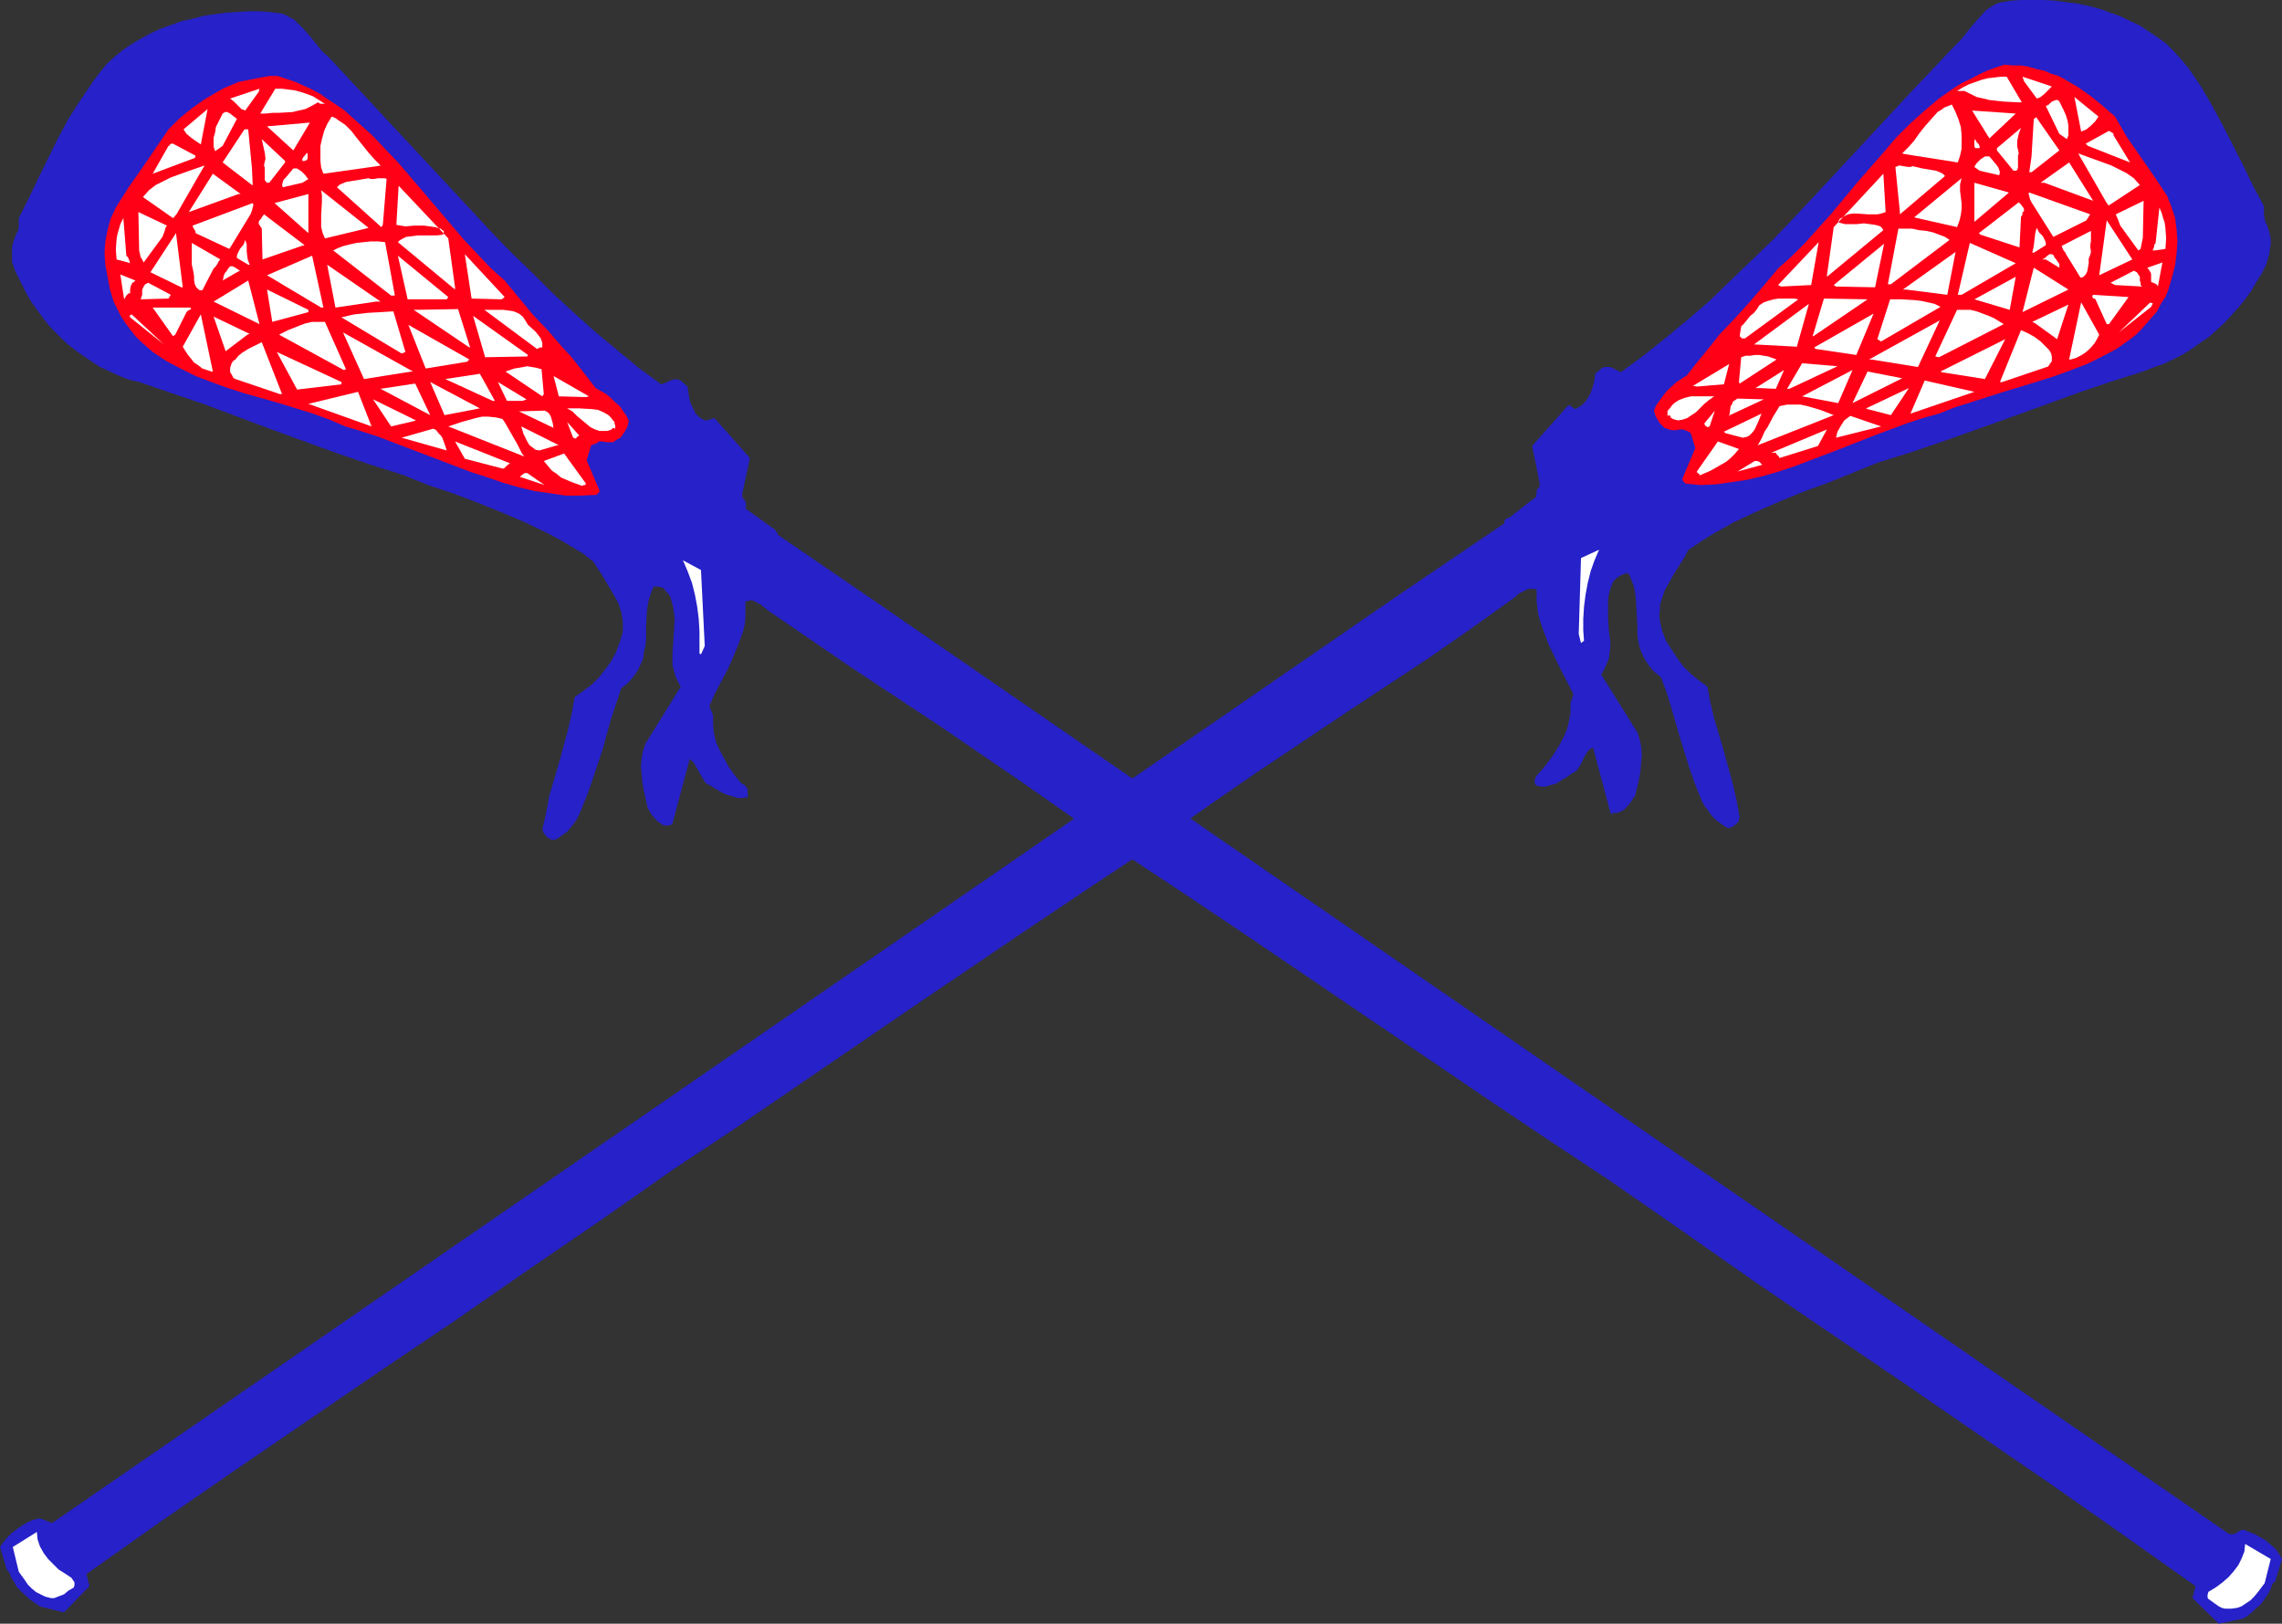 <?xml version="1.0" encoding="UTF-8" standalone="no"?>
<svg
   version="1.0"
   width="129.724mm"
   height="92.294mm"
   id="svg144"
   sodipodi:docname="Lacrosse - Equipment 4.wmf"
   xmlns:inkscape="http://www.inkscape.org/namespaces/inkscape"
   xmlns:sodipodi="http://sodipodi.sourceforge.net/DTD/sodipodi-0.dtd"
   xmlns="http://www.w3.org/2000/svg"
   xmlns:svg="http://www.w3.org/2000/svg">
  <rect width="100%" height="100%" fill="#333333" stroke="none"/>
  <sodipodi:namedview
     id="namedview144"
     pagecolor="#ffffff"
     bordercolor="#000000"
     borderopacity="0.25"
     inkscape:showpageshadow="2"
     inkscape:pageopacity="0.0"
     inkscape:pagecheckerboard="0"
     inkscape:deskcolor="#d1d1d1"
     inkscape:document-units="mm" />
  <defs
     id="defs1">
    <pattern
       id="WMFhbasepattern"
       patternUnits="userSpaceOnUse"
       width="6"
       height="6"
       x="0"
       y="0" />
  </defs>
  <path
     style="fill:#2621c9;fill-opacity:1;fill-rule:evenodd;stroke:none"
     d="m 2.101,338.003 0.323,0.969 0.646,0.969 0.646,1.131 0.808,0.808 1.939,1.777 2.101,1.454 5.171,1.293 5.494,-5.655 -0.646,-2.585 15.514,-10.987 15.675,-10.825 31.674,-21.65 15.837,-10.664 15.837,-10.987 15.837,-10.825 15.675,-10.987 12.928,-8.563 12.766,-8.725 25.533,-17.45 25.533,-17.288 12.766,-8.563 12.928,-8.563 0.646,-0.323 0.646,-0.485 1.131,-0.646 0.97,-0.646 0.97,-1.131 9.211,-6.463 9.373,-6.463 18.584,-12.441 18.584,-12.279 9.05,-6.301 9.05,-6.463 1.131,-0.969 1.293,-0.646 0.646,-0.323 h 0.646 0.485 l 0.646,0.162 v 1.293 -0.162 1.293 l 0.162,1.454 0.162,1.293 0.323,1.293 0.97,2.747 0.97,2.585 2.586,5.332 2.747,5.332 -0.646,1.939 v 2.1 l -0.323,1.777 -0.485,1.939 -0.808,1.777 -0.97,1.777 -1.131,1.777 -1.293,1.777 -1.293,1.616 -0.646,0.646 -0.162,0.323 h -0.162 l -0.162,0.323 -0.162,0.485 -0.162,0.646 0.323,0.646 0.97,0.323 h 1.131 l 0.97,-0.323 1.293,-0.323 0.97,-0.646 1.131,-0.646 1.131,-0.808 1.131,-0.646 0.97,-1.454 0.646,-1.454 0.808,-1.293 0.485,-0.485 0.646,-0.323 3.717,13.895 v 0.162 l 0.162,0.162 0.162,0.162 0.162,-0.323 h 0.808 l 0.646,-0.162 0.646,-0.323 0.646,-0.485 1.131,-1.293 0.485,-0.808 0.485,-0.646 0.808,-3.393 0.323,-1.777 0.162,-1.939 0.162,-1.777 -0.162,-1.616 -0.323,-1.616 -0.485,-1.454 -7.757,-12.441 0.646,-1.131 0.485,-1.131 0.485,-1.131 0.162,-1.131 0.162,-1.293 v -1.293 l -0.323,-2.424 -0.162,-2.585 v -2.424 -1.293 l 0.162,-1.293 0.323,-1.293 0.485,-1.293 0.323,-0.485 0.485,-0.485 0.97,-0.646 0.808,-0.323 0.808,-0.162 0.646,1.454 0.485,1.293 0.323,1.454 0.162,1.454 0.162,2.908 0.162,3.07 v 1.454 l 0.162,1.454 0.323,1.454 0.485,1.293 0.646,1.293 0.97,1.454 0.97,1.131 1.454,1.131 1.293,3.393 0.97,3.231 1.939,6.624 1.939,6.301 1.131,3.231 1.293,3.231 0.485,1.131 0.646,0.969 0.646,0.808 0.646,0.969 0.808,0.808 1.778,1.293 0.808,0.485 h 0.485 l 0.323,-0.162 0.808,-0.485 0.646,-0.646 0.162,-0.485 0.162,-0.485 -0.646,-3.555 -0.808,-3.555 -1.939,-7.109 -2.101,-7.109 -0.808,-3.393 -0.646,-3.393 -1.778,-1.293 -1.778,-1.454 -1.616,-1.616 -1.293,-1.777 -1.293,-1.939 -1.131,-1.777 -0.808,-2.1 -0.485,-2.1 -0.162,-1.293 0.162,-1.131 v -1.131 l 0.323,-0.969 0.646,-1.939 0.97,-1.777 0.97,-1.777 1.131,-1.777 1.131,-1.777 0.97,-1.777 2.424,-1.616 2.262,-1.454 4.848,-2.747 5.171,-2.424 5.171,-2.262 5.171,-2.1 5.333,-1.939 5.171,-2.1 5.171,-2.1 7.272,-2.262 7.11,-2.424 14.059,-5.009 14.221,-5.17 7.11,-2.424 7.11,-2.262 2.101,-0.808 2.262,-0.808 2.101,-0.969 1.939,-0.969 2.101,-1.293 1.778,-1.293 1.939,-1.293 1.616,-1.454 1.778,-1.616 1.454,-1.616 1.616,-1.777 1.293,-1.616 1.293,-1.777 1.131,-1.939 1.131,-1.777 0.97,-1.939 0.323,-1.131 0.323,-1.131 0.162,-1.131 0.162,-0.969 v -1.131 l -0.162,-0.969 -0.323,-1.131 -0.323,-0.969 -0.323,-0.646 -0.162,-0.485 -0.162,-1.131 v -1.777 l -2.262,-4.201 -2.101,-4.362 -4.363,-8.563 -2.262,-4.201 -2.424,-4.201 -1.293,-1.939 -1.454,-2.1 -1.616,-1.939 -1.616,-1.777 -1.616,-1.616 -1.778,-1.293 -1.939,-1.293 -1.939,-1.293 -2.101,-0.969 -1.939,-0.969 -2.262,-0.808 -2.262,-0.808 -2.424,-0.646 -2.262,-0.485 -2.424,-0.323 -2.424,-0.323 L 439.228,0 h -2.424 -2.424 l -2.424,0.162 -0.97,0.162 -1.131,0.162 -0.97,0.323 -0.808,0.485 -0.808,0.485 -0.808,0.646 -1.293,1.454 -1.293,1.454 -1.293,1.616 -1.293,1.616 -1.454,1.454 -8.888,9.371 -17.291,18.58 -8.565,9.209 -4.363,4.524 -4.525,4.362 -4.363,4.201 -4.525,4.362 -4.686,4.039 -4.686,3.878 -4.848,3.878 -4.848,3.555 -0.97,-0.485 -0.97,-0.485 -0.485,-0.162 h -0.646 -0.485 l -0.646,0.323 -1.293,1.131 -0.323,2.1 -0.323,0.969 -0.323,0.969 -0.485,0.969 -0.646,0.969 -0.808,0.808 -1.131,0.646 -0.162,0.162 v 0 l -0.485,-0.162 -0.485,-0.485 -0.646,-0.162 -7.757,8.725 1.616,7.917 v 0.808 l -0.323,0.323 -0.323,0.485 v 0.323 0.323 l -0.162,0.485 0.162,0.162 -5.818,4.524 -0.485,0.162 -0.323,0.162 -0.323,0.485 v 0.485 l -23.594,15.995 -288.132,198.569 -0.485,0.162 -0.323,-0.162 -0.808,-0.323 -0.808,-0.323 -0.646,-0.162 -1.293,0.323 -1.131,0.485 -1.131,0.646 -1.131,0.808 -1.131,0.808 -0.97,0.969 -0.808,0.969 L 0,332.348 l 1.454,4.847 z"
     id="path1" />
  <path
     style="fill:#ffffff;fill-opacity:1;fill-rule:evenodd;stroke:none"
     d="m 4.04,337.68 1.293,1.777 0.646,0.969 0.808,0.808 0.97,0.808 0.97,0.485 0.97,0.485 1.293,0.323 h 0.646 l 0.808,-0.323 1.293,-0.485 0.97,-0.808 1.131,-0.646 0.162,-0.485 v -0.646 l -0.323,-0.485 -0.323,-0.485 -1.454,-0.969 -1.293,-0.808 -1.131,-1.131 -1.131,-1.131 -0.97,-1.293 -0.808,-1.454 -0.485,-1.454 -0.162,-1.616 -5.171,3.231 z"
     id="path2" />
  <path
     style="fill:#2621c9;fill-opacity:1;fill-rule:evenodd;stroke:none"
     d="m 11.635,332.348 4.686,4.201 3.878,-2.424 3.878,-2.424 7.918,-5.332 7.757,-5.493 4.04,-2.747 4.04,-2.585 15.352,-10.34 15.19,-10.502 15.19,-10.34 15.029,-10.34 23.594,-16.157 23.594,-15.995 47.026,-31.991 47.026,-31.991 23.27,-15.995 23.432,-16.157 3.07,-1.939 3.232,-2.1 5.979,-4.362 2.909,-1.939 2.909,-2.1 2.909,-1.939 2.909,-1.616 1.616,-1.939 1.778,-1.777 1.131,-0.808 0.97,-0.808 1.131,-0.485 1.131,-0.485 0.323,0.323 v 0.323 h 0.323 0.323 l 0.485,-0.485 0.485,-0.646 0.323,-1.131 0.323,-1.131 v -1.293 l -0.323,-2.424 -0.162,-1.131 -0.162,-1.293 -0.162,-0.485 -0.162,-0.485 v -1.131 -0.323 l 0.162,-0.808 -0.485,-0.162 h -0.485 l -0.808,0.162 -0.646,0.323 -0.646,0.646 -0.646,0.646 -0.808,0.646 -0.646,0.485 -0.97,0.323 -40.723,27.628 -20.2,13.895 -20.362,13.895 -5.494,3.555 -5.171,3.555 -5.171,3.555 -5.01,3.555 -210.565,146.382 -0.162,0.162 v 0.485 l 0.162,0.646 z"
     id="path3" />
  <path
     style="fill:#2621c9;fill-opacity:1;fill-rule:evenodd;stroke:none"
     d="m 333.542,165.932 1.131,-0.323 0.97,-0.485 0.808,-0.808 0.646,-0.808 1.131,-1.777 0.485,-0.969 0.485,-0.969 v -0.485 l 0.162,-0.323 0.485,-0.646 0.97,-1.293 -1.131,-3.231 z"
     id="path4" />
  <path
     style="fill:#2621c9;fill-opacity:1;fill-rule:evenodd;stroke:none"
     d="m 348.248,171.91 0.97,-2.1 1.778,-8.886 -10.342,-17.126 -1.131,-0.969 -0.97,-1.131 -0.646,-1.293 -0.646,-1.454 -0.485,-1.454 -0.323,-1.454 -0.162,-1.616 -0.162,-1.454 0.646,-1.939 0.323,-1.777 v -1.777 -1.616 -1.777 l -0.323,-1.616 -0.485,-3.393 -0.646,-3.393 -0.162,-1.616 -0.162,-1.616 0.162,-1.777 0.162,-1.616 0.485,-1.616 0.485,-1.616 0.808,-0.969 0.97,-0.808 0.808,-0.646 0.97,-0.646 0.97,-0.485 0.97,-0.323 0.97,-0.323 h 0.97 l 0.646,0.162 0.646,0.323 0.485,0.485 0.646,0.485 0.485,0.646 0.323,0.646 0.323,0.808 0.162,0.808 -0.162,2.424 -0.323,2.262 -0.323,2.262 -0.485,2.1 -1.131,4.524 -1.293,4.524 -1.131,4.362 -0.485,2.262 -0.323,2.262 -0.162,2.1 v 2.262 l 0.162,2.262 0.323,2.424 0.485,-1.131 0.485,-0.969 0.162,-1.293 0.162,-1.131 v -2.585 l -0.323,-2.747 v -2.747 l 0.162,-1.293 0.162,-1.454 0.323,-1.293 0.646,-1.131 0.808,-1.293 0.97,-1.131 1.131,-0.485 1.293,-0.323 1.131,-0.323 h 0.646 l 0.646,0.162 0.646,1.454 0.646,1.616 0.323,1.454 0.323,1.616 0.323,3.231 0.162,1.616 0.162,1.454 0.485,3.231 0.485,1.616 0.485,1.616 0.808,1.454 0.808,1.454 1.131,1.616 1.616,1.454 1.131,3.878 0.808,3.878 0.97,4.039 1.131,4.039 0.485,1.939 0.646,1.939 0.808,1.777 0.808,1.777 0.97,1.777 1.131,1.616 1.293,1.454 1.293,1.293 h 0.323 l 0.162,-0.162 0.162,-0.323 v -0.485 l -0.323,-2.262 -0.646,-2.262 -0.808,-2.262 -1.454,-4.847 -0.646,-2.424 -0.485,-2.424 -0.162,-2.585 -0.646,-1.777 -0.808,-1.777 -1.131,-1.616 -1.293,-1.616 -5.333,-6.463 -1.131,-1.616 -1.131,-1.616 -0.97,-1.616 -0.646,-1.616 -0.323,-1.777 -0.162,-0.969 v -0.808 l 0.162,-1.131 0.162,-0.808 0.323,-1.131 0.323,-0.969 0.808,-1.939 0.808,-1.939 0.97,-1.777 1.131,-1.777 1.131,-1.454 1.293,-1.616 1.454,-1.293 1.454,-1.131 3.555,-2.262 3.555,-2.1 3.878,-1.939 3.717,-1.777 4.04,-1.777 4.04,-1.616 4.04,-1.454 4.202,-1.454 8.403,-2.747 8.565,-2.747 17.13,-5.009 8.403,-2.908 4.04,-1.454 4.202,-1.454 3.878,-1.777 3.878,-1.777 3.717,-1.777 3.717,-1.939 3.555,-2.262 3.394,-2.262 3.232,-2.424 3.07,-2.585 3.07,-2.747 2.747,-3.07 2.586,-3.07 2.424,-3.555 0.485,-4.039 -2.101,-6.301 -2.262,-6.14 -1.293,-3.231 -1.293,-3.07 -1.454,-2.908 -1.616,-3.07 -1.616,-2.908 -1.778,-2.747 -1.939,-2.585 -2.101,-2.585 -2.101,-2.424 -2.424,-2.1 -2.586,-2.1 -2.586,-1.777 -4.686,-1.777 -4.525,-1.454 -2.262,-0.646 -2.262,-0.485 -1.939,-0.485 -2.101,-0.485 -1.778,-0.162 -1.778,0.162 -1.778,0.162 -1.778,0.485 -1.778,0.485 -1.616,0.808 -1.616,0.808 -1.778,0.969 -5.333,5.655 -5.333,5.655 -3.394,4.039 -3.555,3.878 -7.272,7.594 -7.11,7.271 -3.555,3.716 -3.394,3.716 -3.555,3.716 -3.394,3.716 -3.555,3.555 -3.555,3.555 -3.717,3.393 -3.717,3.393 -3.717,3.07 -3.878,3.231 -0.646,0.969 -0.808,0.808 -3.555,2.747 -0.808,0.969 -0.808,0.969 -1.131,0.808 -0.97,0.808 -0.97,0.485 -0.646,0.162 -0.646,0.162 -1.454,-1.616 -0.162,-0.162 h -0.162 -0.485 l -0.485,0.162 0.808,3.07 -2.101,2.262 -0.97,0.969 -1.131,0.808 -1.131,0.808 -1.131,0.646 -1.454,0.323 h -0.646 -0.808 l -0.323,0.485 -0.162,0.646 -0.162,1.293 -3.232,2.262 v 1.454 l 0.162,1.454 0.323,1.616 0.323,1.777 0.162,1.454 -0.162,1.777 -0.323,1.454 -0.323,0.808 -0.323,0.808 -0.485,3.555 -0.162,3.555 0.162,3.555 0.323,3.555 0.485,3.555 0.646,3.555 0.97,3.555 0.97,3.555 1.131,3.555 1.293,3.555 2.586,7.109 1.454,3.555 1.454,3.716 3.07,7.271 0.162,1.131 0.323,0.808 0.485,1.777 0.323,0.808 0.162,0.646 0.323,1.616 z"
     id="path5" />
  <path
     style="fill:#ffffff;fill-opacity:1;fill-rule:evenodd;stroke:none"
     d="m 339.683,138.142 0.646,-0.485 -0.162,-2.262 v -2.424 l 0.162,-2.585 0.323,-2.585 0.485,-2.585 0.646,-2.585 0.808,-2.262 0.97,-2.262 -3.878,1.777 -0.485,16.319 z"
     id="path6" />
  <path
     style="fill:#2621c9;fill-opacity:1;fill-rule:evenodd;stroke:none"
     d="m 339.198,117.461 2.424,-1.616 1.131,-0.808 0.97,-0.969 0.808,-1.131 0.646,-1.131 0.485,-1.293 v -0.808 -0.646 l -0.162,-0.969 v -0.646 -1.939 l -0.646,-0.485 -0.808,-0.646 h -0.646 l -0.808,0.162 -0.97,0.323 -0.808,0.485 -0.808,0.646 -0.808,0.646 -0.646,0.646 -0.485,0.808 -0.162,1.454 v 1.131 2.262 l 0.323,2.1 0.485,2.424 z"
     id="path7" />
  <path
     style="fill:#ff0017;fill-opacity:1;fill-rule:evenodd;stroke:none"
     d="m 361.499,103.081 v 0 l 0.162,0.323 0.485,0.485 3.232,0.323 3.394,-0.162 3.394,-0.485 3.232,-0.485 3.394,-0.808 3.394,-0.969 3.394,-1.131 3.394,-1.293 6.787,-2.585 6.949,-2.747 6.949,-2.585 3.394,-1.131 3.555,-0.969 3.232,-1.293 3.555,-1.131 7.11,-2.262 7.434,-2.262 3.555,-1.131 3.555,-1.293 3.394,-1.293 3.232,-1.616 3.07,-1.616 2.747,-1.939 1.454,-1.131 1.131,-1.131 1.131,-1.293 1.131,-1.293 1.131,-1.293 0.808,-1.616 0.97,-1.454 0.646,-1.616 0.808,-2.747 0.646,-2.585 0.323,-2.585 0.162,-2.424 -0.162,-2.424 -0.323,-2.585 -0.808,-2.424 -0.97,-2.424 -2.909,-4.362 -2.909,-4.201 -2.909,-4.201 -2.424,-4.201 -2.586,-2.262 -2.586,-2.1 -2.747,-1.939 -2.747,-1.616 -1.454,-0.808 -1.616,-0.485 -1.454,-0.646 -1.616,-0.323 -1.616,-0.485 -1.778,-0.323 h -1.778 l -1.778,-0.162 -1.939,0.646 -1.778,0.646 -1.778,0.808 -1.778,0.969 -1.778,0.808 -1.778,1.131 -3.232,2.262 -3.07,2.585 -3.07,2.747 -3.07,3.07 -2.747,3.231 -5.656,6.463 -5.494,6.624 -2.909,3.231 -2.747,3.07 -2.909,2.908 -2.909,2.585 -3.232,3.878 -3.07,3.555 -3.07,3.393 -3.232,3.393 -1.778,2.262 -3.555,4.362 -1.616,2.1 -2.262,1.454 -1.939,1.777 -0.808,0.969 -0.808,1.131 -0.808,1.131 -0.485,1.131 0.323,1.131 0.646,1.131 0.323,0.485 0.485,0.485 0.485,0.485 0.646,0.162 0.323,0.162 0.485,0.162 h 0.808 0.485 l 0.485,-0.162 h 0.808 l 0.323,0.162 0.485,0.162 0.323,0.162 0.485,0.323 0.97,3.231 -2.747,6.463 z"
     id="path8" />
  <path
     style="fill:#ffffff;fill-opacity:1;fill-rule:evenodd;stroke:none"
     d="m 365.054,101.789 0.162,0.323 2.262,-0.969 2.262,-1.293 1.131,-0.646 0.97,-0.808 0.808,-0.808 0.97,-1.131 -4.525,-1.616 -4.525,6.463 0.162,0.323 z"
     id="path9" />
  <path
     style="fill:#ffffff;fill-opacity:1;fill-rule:evenodd;stroke:none"
     d="m 358.752,89.186 0.162,0.323 v 0.162 l 0.485,0.323 0.485,0.162 0.646,0.162 0.97,-0.162 0.97,-0.323 0.97,-0.646 0.97,-0.646 1.778,-1.777 0.97,-0.808 1.131,-0.808 h -1.293 -1.131 -1.293 -1.293 l -1.293,0.323 -1.293,0.485 -0.97,0.646 -0.485,0.485 -0.485,0.646 -0.323,0.323 -0.162,0.323 v 0.485 0.485 z"
     id="path10" />
  <path
     style="fill:#ffffff;fill-opacity:1;fill-rule:evenodd;stroke:none"
     d="m 373.296,101.304 5.333,-1.454 -0.323,-0.323 -0.323,-0.323 -0.485,-0.162 h -0.485 z"
     id="path11" />
  <path
     style="fill:#ffffff;fill-opacity:1;fill-rule:evenodd;stroke:none"
     d="m 366.185,90.964 0.162,0.485 0.323,0.162 0.162,0.162 0.485,-0.162 1.131,-3.393 z"
     id="path12" />
  <path
     style="fill:#ffffff;fill-opacity:1;fill-rule:evenodd;stroke:none"
     d="m 370.71,93.064 3.717,0.969 0.808,-0.162 0.646,-0.323 0.646,-0.646 0.485,-0.646 0.808,-1.777 0.323,-0.808 0.323,-0.808 -8.08,3.878 z"
     id="path13" />
  <path
     style="fill:#ffffff;fill-opacity:1;fill-rule:evenodd;stroke:none"
     d="m 364.569,83.047 5.818,-0.485 1.131,-4.362 -7.757,4.686 z"
     id="path14" />
  <path
     style="fill:#ffffff;fill-opacity:1;fill-rule:evenodd;stroke:none"
     d="m 371.68,89.186 7.272,-3.393 -5.656,-0.162 -0.485,0.323 -0.485,0.323 -0.162,0.485 -0.323,0.485 -0.162,1.131 -0.162,1.131 z"
     id="path15" />
  <path
     style="fill:#ffffff;fill-opacity:1;fill-rule:evenodd;stroke:none"
     d="m 377.659,95.649 16.322,-6.463 -2.909,-1.131 -2.747,-0.808 -1.454,-0.323 h -1.454 -1.454 l -1.616,0.323 -1.293,2.1 -1.293,2.424 -0.646,0.969 -0.485,1.131 -0.485,0.969 z"
     id="path16" />
  <path
     style="fill:#ffffff;fill-opacity:1;fill-rule:evenodd;stroke:none"
     d="m 381.537,97.265 0.162,0.323 0.323,0.323 0.162,0.162 0.162,0.323 8.242,-2.585 1.939,-3.555 -11.958,5.009 z"
     id="path17" />
  <path
     style="fill:#ffffff;fill-opacity:1;fill-rule:evenodd;stroke:none"
     d="m 373.78,82.4 7.918,-5.17 -1.778,-0.646 -1.939,-0.323 h -0.97 l -0.97,0.162 h -0.97 l -0.97,0.323 -0.485,5.332 z"
     id="path18" />
  <path
     style="fill:#ffffff;fill-opacity:1;fill-rule:evenodd;stroke:none"
     d="m 377.982,83.37 3.555,0.162 1.778,-4.039 -6.141,3.878 z"
     id="path19" />
  <path
     style="fill:#ffffff;fill-opacity:1;fill-rule:evenodd;stroke:none"
     d="m 374.265,72.706 h 0.646 l 11.474,-8.402 -0.97,-0.162 h -1.131 -2.101 l -1.131,0.162 -1.131,0.323 -0.97,0.323 -0.97,0.646 -0.485,0.808 -0.646,0.808 -0.808,0.646 -0.646,0.808 -0.646,0.808 -0.646,0.646 -0.162,0.969 -0.162,1.131 z"
     id="path20" />
  <path
     style="fill:#ffffff;fill-opacity:1;fill-rule:evenodd;stroke:none"
     d="m 377.012,73.999 9.05,0.485 2.586,-9.209 -11.797,8.725 z"
     id="path21" />
  <path
     style="fill:#ffffff;fill-opacity:1;fill-rule:evenodd;stroke:none"
     d="m 384.446,83.531 10.342,-4.847 -7.595,-0.646 -3.232,5.493 z"
     id="path22" />
  <path
     style="fill:#ffffff;fill-opacity:1;fill-rule:evenodd;stroke:none"
     d="m 387.193,85.147 7.757,1.454 3.07,-7.109 z"
     id="path23" />
  <path
     style="fill:#ffffff;fill-opacity:1;fill-rule:evenodd;stroke:none"
     d="m 394.465,94.033 9.696,-2.424 -6.626,-2.262 -0.646,0.485 -0.646,0.485 -0.808,1.293 -0.646,1.131 z"
     id="path24" />
  <path
     style="fill:#ffffff;fill-opacity:1;fill-rule:evenodd;stroke:none"
     d="m 390.102,74.968 8.726,1.293 3.717,-8.886 -12.766,7.271 z"
     id="path25" />
  <path
     style="fill:#ffffff;fill-opacity:1;fill-rule:evenodd;stroke:none"
     d="m 398.02,86.601 10.666,-5.332 -7.434,-1.454 z"
     id="path26" />
  <path
     style="fill:#ffffff;fill-opacity:1;fill-rule:evenodd;stroke:none"
     d="m 389.617,72.222 11.635,-7.917 -9.373,-0.162 -2.424,8.078 z"
     id="path27" />
  <path
     style="fill:#ffffff;fill-opacity:1;fill-rule:evenodd;stroke:none"
     d="m 382.668,61.558 6.464,-0.323 1.616,-9.209 -8.726,9.209 z"
     id="path28" />
  <path
     style="fill:#ffffff;fill-opacity:1;fill-rule:evenodd;stroke:none"
     d="m 401.252,87.894 5.01,1.293 3.878,-5.817 -9.211,4.362 z"
     id="path29" />
  <path
     style="fill:#ffffff;fill-opacity:1;fill-rule:evenodd;stroke:none"
     d="m 402.06,77.23 10.019,1.616 4.686,-10.017 -15.19,8.402 z"
     id="path30" />
  <path
     style="fill:#ffffff;fill-opacity:1;fill-rule:evenodd;stroke:none"
     d="m 410.464,88.863 13.736,-4.686 -10.666,-2.424 z"
     id="path31" />
  <path
     style="fill:#ffffff;fill-opacity:1;fill-rule:evenodd;stroke:none"
     d="m 392.526,59.458 12.12,-10.017 -0.323,-0.485 -0.323,-0.323 -0.485,-0.162 -0.646,-0.162 -1.131,-0.162 -1.293,-0.162 -1.454,0.162 h -1.293 -1.293 l -1.293,-0.323 -0.162,-0.323 0.162,-0.162 0.162,-0.323 0.323,-0.162 0.485,-0.323 0.646,-0.323 0.323,-0.162 0.97,-0.162 h 1.131 l 2.101,0.162 h 2.101 l 0.808,-0.162 0.97,-0.323 -0.485,-8.24 -10.666,11.471 -1.454,10.34 z"
     id="path32" />
  <path
     style="fill:#ffffff;fill-opacity:1;fill-rule:evenodd;stroke:none"
     d="m 394.465,61.558 8.403,0.162 1.939,-9.371 -10.827,8.886 z"
     id="path33" />
  <path
     style="fill:#ffffff;fill-opacity:1;fill-rule:evenodd;stroke:none"
     d="m 404.161,73.353 12.766,-7.432 -1.293,-0.646 -1.454,-0.323 -1.454,-0.323 -1.454,-0.162 -2.747,-0.162 h -2.424 l -2.747,8.563 z"
     id="path34" />
  <path
     style="fill:#ffffff;fill-opacity:1;fill-rule:evenodd;stroke:none"
     d="m 417.251,79.977 9.211,1.454 4.363,-8.563 -13.898,6.947 z"
     id="path35" />
  <path
     style="fill:#ffffff;fill-opacity:1;fill-rule:evenodd;stroke:none"
     d="m 416.604,76.746 13.898,-7.109 -2.101,-1.293 -1.131,-0.485 -1.293,-0.485 -1.293,-0.485 -1.293,-0.323 h -1.454 -1.454 v 0 l -4.686,10.017 z"
     id="path36" />
  <path
     style="fill:#ffffff;fill-opacity:1;fill-rule:evenodd;stroke:none"
     d="m 406.262,61.073 12.605,-9.533 -0.97,-0.646 -1.293,-0.485 -1.293,-0.485 -1.454,-0.323 -1.616,-0.162 -1.454,-0.323 h -2.909 l -2.262,11.956 z"
     id="path37" />
  <path
     style="fill:#ffffff;fill-opacity:1;fill-rule:evenodd;stroke:none"
     d="m 409.494,62.204 8.888,1.131 1.778,-9.209 -11.312,8.078 z"
     id="path38" />
  <path
     style="fill:#ffffff;fill-opacity:1;fill-rule:evenodd;stroke:none"
     d="m 430.179,82.077 9.534,-3.231 h 0.162 l 0.162,-0.162 0.323,-0.323 v -0.162 l 0.323,-0.323 0.162,-0.323 v -0.485 -0.485 l -0.162,-0.646 -0.162,-0.323 -0.323,-0.485 -0.485,-0.485 -0.646,-0.646 -0.646,-0.646 -1.293,-0.969 -1.454,-0.808 -1.454,-0.646 -4.525,11.148 z"
     id="path39" />
  <path
     style="fill:#ffffff;fill-opacity:1;fill-rule:evenodd;stroke:none"
     d="m 408.201,46.047 9.696,-8.24 -0.485,-0.485 -0.646,-0.323 -0.808,-0.323 -0.97,-0.162 -1.939,-0.323 -2.101,-0.485 -0.485,0.162 h -0.485 l -1.939,-0.323 -0.323,0.162 -0.485,0.162 0.97,9.694 z"
     id="path40" />
  <path
     style="fill:#ffffff;fill-opacity:1;fill-rule:evenodd;stroke:none"
     d="m 421.452,63.335 11.635,-6.786 -9.858,-4.362 -2.586,11.148 z"
     id="path41" />
  <path
     style="fill:#ffffff;fill-opacity:1;fill-rule:evenodd;stroke:none"
     d="m 411.918,46.855 8.565,1.939 0.485,-1.293 0.323,-1.293 0.162,-1.293 v -1.293 l -0.323,-2.585 v -1.454 l 0.323,-1.293 -10.181,8.402 z"
     id="path42" />
  <path
     style="fill:#ffffff;fill-opacity:1;fill-rule:evenodd;stroke:none"
     d="m 424.2,64.305 7.595,2.262 1.293,-7.109 z"
     id="path43" />
  <path
     style="fill:#ffffff;fill-opacity:1;fill-rule:evenodd;stroke:none"
     d="m 409.332,33.122 11.312,1.777 0.485,-1.454 0.323,-1.454 v -1.616 -1.454 l -0.162,-1.616 -0.485,-1.616 -0.646,-1.616 -0.808,-1.616 -0.808,0.323 -0.808,0.323 -0.646,0.485 -0.808,0.485 -1.293,1.454 -1.293,1.454 -1.293,1.616 -1.131,1.616 -1.293,1.454 -1.293,1.293 z"
     id="path44" />
  <path
     style="fill:#ffffff;fill-opacity:1;fill-rule:evenodd;stroke:none"
     d="m 434.542,67.051 9.858,-4.847 -7.434,-4.686 z"
     id="path45" />
  <path
     style="fill:#ffffff;fill-opacity:1;fill-rule:evenodd;stroke:none"
     d="m 437.289,69.475 4.686,3.393 2.424,-7.432 -7.757,3.716 z"
     id="path46" />
  <path
     style="fill:#ffffff;fill-opacity:1;fill-rule:evenodd;stroke:none"
     d="m 425.492,50.41 8.403,2.747 0.323,-6.463 v -0.162 l 0.162,-0.162 0.162,-0.323 v -0.485 l 0.323,-0.162 v -0.162 -0.323 l -0.162,-0.323 -0.485,-0.646 -0.485,-0.485 -8.565,6.624 z"
     id="path47" />
  <path
     style="fill:#ffffff;fill-opacity:1;fill-rule:evenodd;stroke:none"
     d="m 424.2,47.663 7.434,-6.301 -7.434,-2.1 z"
     id="path48" />
  <path
     style="fill:#ffffff;fill-opacity:1;fill-rule:evenodd;stroke:none"
     d="m 444.884,77.23 1.131,-0.323 0.97,-0.485 0.808,-0.485 0.808,-0.646 0.808,-0.808 0.646,-0.808 0.485,-0.808 0.485,-0.969 -3.878,-6.947 -2.586,12.279 z"
     id="path49" />
  <path
     style="fill:#ffffff;fill-opacity:1;fill-rule:evenodd;stroke:none"
     d="m 436.966,54.287 2.586,-1.616 v -0.485 l -0.162,-0.485 -0.485,-0.969 -0.808,-0.808 -0.485,-0.969 -0.162,0.485 -0.162,0.646 -0.162,1.293 -0.162,1.454 -0.323,1.454 z"
     id="path50" />
  <path
     style="fill:#ffffff;fill-opacity:1;fill-rule:evenodd;stroke:none"
     d="m 425.331,36.676 4.202,0.969 0.162,-0.646 -0.162,-0.485 -0.162,-0.485 -0.323,-0.485 -0.808,-0.969 -0.808,-0.969 h -0.485 -0.485 l -0.485,0.323 -0.485,0.323 -0.808,0.808 -0.323,0.485 -0.162,0.323 z"
     id="path51" />
  <path
     style="fill:#ffffff;fill-opacity:1;fill-rule:evenodd;stroke:none"
     d="m 439.551,55.741 2.909,1.777 v -0.808 l -0.485,-0.646 -0.162,-0.323 -0.323,-0.323 -0.323,-0.646 -0.323,-0.162 h -0.485 l -0.485,0.323 -0.485,0.485 -0.646,0.323 z"
     id="path52" />
  <path
     style="fill:#ffffff;fill-opacity:1;fill-rule:evenodd;stroke:none"
     d="m 424.361,31.829 h 0.97 v -0.323 l -0.162,-0.485 -0.485,-0.485 -0.323,-0.646 -0.162,0.323 v 1.131 z"
     id="path53" />
  <path
     style="fill:#ffffff;fill-opacity:1;fill-rule:evenodd;stroke:none"
     d="m 452.641,69.636 h 0.485 l 4.202,-5.817 -7.595,-0.485 -0.162,0.162 v 0.323 l 0.162,0.323 h 0.323 l 0.162,0.162 z"
     id="path54" />
  <path
     style="fill:#ffffff;fill-opacity:1;fill-rule:evenodd;stroke:none"
     d="m 455.227,71.414 6.949,-5.493 0.162,-0.323 0.162,-0.323 v 0 -0.162 h -0.323 l -0.162,-0.162 z"
     id="path55" />
  <path
     style="fill:#ffffff;fill-opacity:1;fill-rule:evenodd;stroke:none"
     d="m 444.399,55.418 2.586,4.201 h 0.323 l 0.323,-0.162 0.485,-0.485 0.323,-0.646 0.162,-0.808 0.162,-0.969 v -0.969 l 0.323,-0.808 0.162,-0.646 -0.162,-1.293 0.162,-1.131 v -1.131 -0.969 l -6.302,3.231 0.323,0.808 0.485,0.646 0.323,0.646 z"
     id="path56" />
  <path
     style="fill:#ffffff;fill-opacity:1;fill-rule:evenodd;stroke:none"
     d="m 427.432,29.729 5.656,-5.332 -9.373,-0.646 z"
     id="path57" />
  <path
     style="fill:#ffffff;fill-opacity:1;fill-rule:evenodd;stroke:none"
     d="m 436.481,43.462 4.686,7.432 7.11,-3.555 0.162,-0.323 0.162,-0.162 0.162,-0.323 0.323,-0.485 -13.09,-4.686 v 0 l -0.162,0.162 0.162,0.646 0.162,0.646 z"
     id="path58" />
  <path
     style="fill:#ffffff;fill-opacity:1;fill-rule:evenodd;stroke:none"
     d="m 421.129,19.55 h 0.97 l 1.293,0.646 1.293,0.646 1.454,0.323 1.293,0.323 2.909,0.323 3.07,0.162 h 0.97 l -3.232,-5.493 h -1.293 l -1.293,0.162 -1.454,0.162 -1.293,0.323 -2.747,0.969 -1.293,0.646 -1.293,0.808 z"
     id="path59" />
  <path
     style="fill:#ffffff;fill-opacity:1;fill-rule:evenodd;stroke:none"
     d="m 429.048,32.314 3.555,4.362 h 0.162 0.323 l 0.323,-0.162 0.162,-0.485 v -0.646 -1.939 l 0.162,-0.485 -0.162,-0.808 -0.162,-0.646 v -1.293 l 0.323,-1.454 0.485,-1.293 -5.171,4.362 z"
     id="path60" />
  <path
     style="fill:#ffffff;fill-opacity:1;fill-rule:evenodd;stroke:none"
     d="m 451.025,59.134 7.11,-3.393 -5.494,-8.402 z"
     id="path61" />
  <path
     style="fill:#ffffff;fill-opacity:1;fill-rule:evenodd;stroke:none"
     d="m 436.481,36.999 5.979,-4.686 -4.848,-6.947 v -0.162 h -0.162 l -0.162,0.162 -0.323,0.162 -0.485,8.078 -0.485,3.393 z"
     id="path62" />
  <path
     style="fill:#ffffff;fill-opacity:1;fill-rule:evenodd;stroke:none"
     d="m 439.228,39.261 10.504,3.878 -5.171,-8.24 -6.141,4.362 z"
     id="path63" />
  <path
     style="fill:#ffffff;fill-opacity:1;fill-rule:evenodd;stroke:none"
     d="m 454.419,61.235 5.818,0.323 -0.323,-0.323 v -0.485 l -0.162,-0.485 v -0.323 -0.485 l -0.323,-0.485 -0.323,-0.485 -0.646,-0.323 -5.01,2.585 z"
     id="path64" />
  <path
     style="fill:#ffffff;fill-opacity:1;fill-rule:evenodd;stroke:none"
     d="m 462.66,60.75 0.323,0.162 0.323,0.162 0.162,0.162 0.162,0.323 0.97,-5.17 -3.232,1.131 0.485,0.646 0.323,0.646 v 0.808 0.969 z"
     id="path65" />
  <path
     style="fill:#ffffff;fill-opacity:1;fill-rule:evenodd;stroke:none"
     d="m 455.55,48.471 3.878,5.332 0.485,-0.323 0.162,-0.808 0.162,-0.808 0.162,-0.808 0.162,-7.917 -5.979,2.908 0.485,1.131 z"
     id="path66" />
  <path
     style="fill:#ffffff;fill-opacity:1;fill-rule:evenodd;stroke:none"
     d="m 442.46,28.759 1.616,1.131 0.323,-0.808 v -0.969 -1.131 l -0.162,-0.969 -0.323,-1.131 -0.485,-1.131 -0.97,-1.939 -0.323,-0.323 h -0.485 l -0.323,0.162 -0.485,0.162 -0.646,0.646 -0.646,0.323 z"
     id="path67" />
  <path
     style="fill:#ffffff;fill-opacity:1;fill-rule:evenodd;stroke:none"
     d="m 452.641,43.624 0.162,0.162 v 0.162 l 0.323,0.162 6.626,-4.362 -1.293,-1.454 -1.616,-1.131 -1.616,-0.808 -1.616,-0.808 -3.555,-1.293 -3.555,-1.293 z"
     id="path68" />
  <path
     style="fill:#ffffff;fill-opacity:1;fill-rule:evenodd;stroke:none"
     d="m 434.865,17.45 2.747,3.716 0.485,-0.162 0.323,-0.162 0.808,-0.646 0.323,-0.323 0.485,-0.485 0.808,-0.808 -6.302,-2.1 z"
     id="path69" />
  <path
     style="fill:#ffffff;fill-opacity:1;fill-rule:evenodd;stroke:none"
     d="m 462.983,53.803 2.262,-0.323 0.162,-2.262 -0.162,-2.262 -0.162,-1.131 -0.323,-0.969 -0.323,-1.131 -0.485,-1.131 -0.808,7.594 -0.323,0.485 v 0.323 l -0.323,0.808 z"
     id="path70" />
  <path
     style="fill:#ffffff;fill-opacity:1;fill-rule:evenodd;stroke:none"
     d="m 448.601,31.344 9.05,3.555 -3.555,-5.817 V 28.759 l -0.162,-0.162 -0.808,-0.485 -5.01,2.747 z"
     id="path71" />
  <path
     style="fill:#ffffff;fill-opacity:1;fill-rule:evenodd;stroke:none"
     d="m 447.147,28.275 1.131,-0.485 0.97,-0.808 0.97,-0.969 0.646,-0.969 -5.171,-4.201 z"
     id="path72" />
  <path
     style="fill:#2621c9;fill-opacity:1;fill-rule:evenodd;stroke:none"
     d="m 488.193,340.265 -0.323,1.131 -0.646,1.131 -0.646,0.969 -0.808,1.131 -0.97,0.808 -0.97,0.969 -0.808,0.646 -0.97,0.646 -5.333,1.131 -5.656,-5.493 0.646,-2.585 -15.514,-10.987 -15.675,-10.987 -31.512,-21.65 -31.835,-21.65 -15.675,-10.987 -15.837,-10.987 -12.928,-8.563 -12.766,-8.563 -50.904,-34.576 -12.766,-8.563 -12.928,-8.563 -1.293,-0.646 -1.131,-0.808 -1.131,-0.646 -0.485,-0.646 -0.646,-0.485 -9.211,-6.463 -9.211,-6.463 -18.422,-12.602 -18.584,-12.279 -9.211,-6.301 -9.211,-6.301 -1.131,-0.969 -1.131,-0.646 -0.646,-0.323 -0.485,-0.162 -0.646,0.162 -0.646,0.162 v 0.969 0 1.293 1.293 l -0.162,1.454 -0.323,1.293 -0.97,2.747 -1.131,2.747 -1.131,2.585 -1.454,2.747 -1.454,2.747 -1.131,2.585 0.808,1.939 v 0.969 0.969 l 0.162,1.939 0.485,1.939 0.808,1.777 0.97,1.777 0.97,1.777 1.293,1.777 1.293,1.616 0.485,0.323 0.323,0.162 0.162,0.162 v 0 l 0.323,0.485 0.162,0.485 v 0.646 0.808 l -0.97,0.162 h -1.131 l -1.131,-0.323 -1.131,-0.323 -1.131,-0.485 -2.424,-1.454 -1.131,-0.646 -0.808,-1.293 -0.808,-1.454 -0.808,-1.454 -0.485,-0.485 -0.485,-0.485 -3.717,13.895 -0.162,0.162 -0.162,0.162 h -0.162 v 0 l -0.808,0.162 -0.808,-0.162 -0.646,-0.485 -0.646,-0.485 -1.131,-1.293 -0.808,-1.454 -0.808,-3.555 -0.323,-1.777 -0.162,-1.939 -0.162,-1.616 0.162,-1.777 0.323,-1.616 0.485,-1.454 7.595,-12.279 -0.646,-1.131 -0.485,-1.131 -0.323,-1.131 -0.323,-1.293 v -1.131 -1.293 l 0.162,-2.424 0.162,-2.424 0.162,-2.585 -0.162,-1.131 -0.162,-1.293 -0.323,-1.293 -0.323,-1.131 -0.485,-0.646 -0.485,-0.485 -0.323,-0.485 -0.485,-0.323 -0.808,-0.162 h -0.97 l -0.485,1.131 -0.485,1.454 -0.323,1.454 -0.162,1.293 -0.162,2.908 v 3.07 l -0.162,1.454 -0.323,1.293 -0.162,1.454 -0.646,1.454 -0.646,1.293 -0.808,1.131 -1.131,1.293 -1.454,1.131 -1.131,3.393 -1.131,3.393 -1.778,6.463 -2.101,6.301 -1.131,3.231 -1.293,3.231 -0.485,1.131 -0.485,0.969 -0.646,0.969 -1.454,1.777 -0.97,0.646 -0.808,0.646 -0.97,0.485 -0.808,-0.162 -0.808,-0.485 -0.485,-0.646 -0.323,-0.485 -0.162,-0.485 0.808,-3.555 0.646,-3.555 2.101,-7.109 1.939,-7.109 0.808,-3.555 0.646,-3.555 1.778,-1.293 1.778,-1.293 1.616,-1.616 1.293,-1.616 1.293,-1.777 1.131,-2.1 0.808,-2.1 0.646,-2.262 v -1.131 -1.131 l -0.162,-0.969 -0.162,-0.969 -0.646,-1.939 -0.97,-1.777 -2.101,-3.555 -1.131,-1.777 -1.131,-1.777 -2.262,-1.777 -4.848,-2.908 -2.424,-1.293 -5.01,-2.424 -5.333,-2.262 -5.171,-2.1 -5.171,-1.939 -5.333,-1.777 -5.171,-2.1 L 79.669,99.85 72.558,97.426 58.338,92.256 44.117,86.924 37.006,84.501 29.896,82.077 27.795,81.593 25.694,80.785 23.594,79.815 21.493,78.846 19.554,77.553 17.614,76.261 15.837,74.968 14.059,73.514 12.443,71.898 10.827,70.283 9.373,68.505 8.08,66.728 6.787,64.951 5.656,63.012 4.686,61.073 3.717,59.134 3.232,58.165 2.909,57.196 2.586,56.226 V 55.257 54.126 52.995 L 2.909,51.864 3.232,50.894 3.555,50.087 3.878,49.602 4.04,48.632 v -1.777 l 2.101,-4.201 2.101,-4.362 4.202,-8.563 2.262,-4.201 2.586,-4.039 2.747,-4.039 1.454,-1.939 1.454,-1.777 1.778,-1.616 1.778,-1.454 1.939,-1.293 1.939,-1.131 2.101,-1.131 2.101,-0.969 2.262,-0.808 2.262,-0.808 2.262,-0.485 2.424,-0.646 2.262,-0.323 2.424,-0.323 2.424,-0.162 2.424,-0.162 h 2.262 l 2.424,0.162 1.293,0.162 1.131,0.162 0.97,0.323 0.808,0.485 0.97,0.485 0.646,0.646 1.454,1.454 1.293,1.454 1.293,1.616 1.293,1.616 1.454,1.293 8.726,9.371 8.726,9.371 8.726,9.371 8.565,9.209 4.363,4.524 4.525,4.362 4.363,4.362 4.525,4.201 4.686,4.201 4.686,3.878 4.686,3.878 4.848,3.555 0.97,-0.323 0.97,-0.485 0.485,-0.162 0.646,-0.162 0.646,0.162 0.485,0.162 1.454,1.293 0.323,1.939 0.162,0.969 0.323,0.969 0.485,0.969 0.485,0.969 0.808,0.808 1.131,0.646 h 0.485 l 0.485,-0.162 0.485,-0.162 0.646,-0.162 7.595,8.563 -1.616,7.594 v 0.646 l 0.162,0.485 0.323,0.323 0.162,0.162 0.162,0.969 v 0.323 l -0.162,0.323 5.818,4.201 0.485,0.323 0.323,0.485 0.323,0.323 v 0.323 l 24.078,16.48 287.809,198.246 h 0.323 0.485 l 0.808,-0.323 0.646,-0.485 0.808,-0.162 1.131,0.485 1.293,0.485 1.131,0.646 1.131,0.646 1.131,0.969 0.97,0.808 0.808,1.131 0.646,1.131 -1.454,4.847 z"
     id="path73" />
  <path
     style="fill:#ffffff;fill-opacity:1;fill-rule:evenodd;stroke:none"
     d="m 486.577,340.104 -1.454,1.939 -0.808,0.969 -0.808,0.808 -0.97,0.646 -0.97,0.646 -0.97,0.323 -1.131,0.162 h -0.808 -0.646 l -0.646,-0.162 -0.646,-0.323 -1.131,-0.808 -1.131,-0.808 v 0 l -0.162,-0.323 v -0.485 l 0.162,-0.646 0.162,-0.162 0.323,-0.162 1.293,-0.808 1.293,-0.969 1.293,-1.131 1.131,-1.293 0.97,-1.293 0.646,-1.293 0.646,-1.616 0.162,-1.616 5.494,3.231 z"
     id="path74" />
  <path
     style="fill:#2621c9;fill-opacity:1;fill-rule:evenodd;stroke:none"
     d="m 478.82,334.934 -4.686,4.039 -4.04,-2.262 -3.878,-2.585 -3.878,-2.585 -3.878,-2.747 -4.04,-2.747 -3.878,-2.747 -4.04,-2.747 -4.04,-2.747 -7.595,-5.17 -7.595,-5.009 -15.19,-10.502 -15.19,-10.502 -15.19,-10.34 -23.594,-15.995 -23.432,-15.995 -47.187,-31.829 -46.864,-31.991 -23.432,-15.995 -23.27,-16.157 -3.232,-1.939 -3.07,-2.1 -5.979,-4.201 -2.909,-2.1 -2.909,-2.1 -2.909,-1.777 -2.747,-1.777 -1.778,-1.939 -1.939,-1.777 -0.97,-0.808 -1.131,-0.646 -1.131,-0.646 -1.131,-0.323 -0.162,0.323 -0.162,0.162 h -0.323 -0.485 l -0.485,-0.485 -0.323,-0.646 -0.485,-1.131 -0.162,-1.131 0.162,-1.293 v -1.293 l 0.323,-1.293 0.162,-1.293 v -1.131 l 0.323,-0.485 v -0.485 l 0.162,-0.646 v -0.485 l -0.162,-0.323 v -0.646 l 0.485,-0.162 h 0.323 l 0.808,0.162 0.646,0.323 0.808,0.646 1.293,1.131 0.808,0.485 0.808,0.162 20.362,14.057 10.181,6.947 10.181,6.947 20.2,13.895 20.2,13.895 5.494,3.555 5.333,3.555 5.171,3.555 5.01,3.555 210.726,146.544 v 0.162 0.323 l -0.162,0.646 z"
     id="path75" />
  <path
     style="fill:#2621c9;fill-opacity:1;fill-rule:evenodd;stroke:none"
     d="m 156.752,168.355 -1.131,-0.162 -0.97,-0.485 -0.808,-0.646 -0.808,-0.808 -0.485,-0.969 -0.485,-0.969 -0.646,-1.939 -0.162,-0.485 v -0.323 l -0.485,-0.646 -0.646,-0.646 -0.646,-0.646 1.131,-3.231 z"
     id="path76" />
  <path
     style="fill:#2621c9;fill-opacity:1;fill-rule:evenodd;stroke:none"
     d="m 142.046,174.657 -1.131,-2.585 -1.293,-8.725 10.181,-17.126 0.97,-0.969 0.97,-1.131 0.808,-1.293 0.646,-1.293 0.323,-1.454 0.323,-1.454 0.162,-1.616 0.162,-1.454 -0.646,-1.939 -0.162,-1.777 -0.162,-1.777 v -1.777 l 0.162,-1.616 0.162,-1.777 0.646,-3.393 0.485,-3.393 0.323,-1.777 0.162,-1.616 v -1.616 l -0.323,-1.616 -0.323,-1.777 -0.485,-1.616 -1.939,-1.616 -0.97,-0.646 -0.97,-0.485 -0.97,-0.485 -0.97,-0.323 -0.97,-0.323 h -0.97 l -0.485,0.162 -0.646,0.323 -0.646,0.323 -0.485,0.485 -0.485,0.646 -0.485,0.646 -0.323,0.969 -0.162,0.808 0.162,2.424 0.323,2.262 0.323,2.262 0.485,2.262 1.131,4.362 1.293,4.362 1.131,4.362 0.485,2.262 0.323,2.262 0.162,2.1 v 2.262 l -0.162,2.262 -0.323,2.262 -0.485,-0.969 -0.323,-1.131 -0.323,-1.131 v -1.293 -2.424 l 0.323,-2.747 v -2.585 l -0.162,-1.454 -0.162,-1.293 -0.485,-1.293 -0.485,-1.293 -0.808,-1.131 -0.97,-1.131 -1.131,-0.485 -0.646,-0.162 -0.646,-0.323 -1.293,-0.323 h -0.646 -0.485 l -0.808,1.616 -0.646,1.616 -0.323,1.616 -0.323,1.616 -0.323,3.231 -0.162,3.231 -0.485,3.07 -0.485,1.616 -0.485,1.616 -0.646,1.454 -0.97,1.454 -1.293,1.454 -1.454,1.616 -1.131,3.716 -0.97,4.039 -0.97,4.039 -0.97,3.878 -0.646,2.1 -0.646,1.777 -0.646,1.777 -0.808,1.777 -1.131,1.777 -0.97,1.454 -1.293,1.454 -1.454,1.293 h -0.162 l -0.162,-0.162 -0.162,-0.162 -0.162,-0.323 0.323,-2.262 0.808,-2.262 1.454,-4.686 0.646,-2.424 0.646,-2.424 0.485,-2.424 0.323,-2.585 0.646,-1.777 0.808,-1.777 1.131,-1.777 1.131,-1.616 2.586,-3.231 2.747,-3.07 1.293,-1.616 0.97,-1.616 0.97,-1.777 0.646,-1.616 0.485,-1.777 v -0.969 -0.969 -0.969 l -0.485,-1.939 -0.485,-0.969 -0.808,-1.939 -0.808,-1.777 -0.97,-1.777 -0.97,-1.777 -1.293,-1.616 -1.293,-1.454 -1.293,-1.293 -1.616,-1.131 -3.394,-2.262 -3.717,-2.1 -3.717,-1.939 -3.878,-1.777 -3.878,-1.777 -4.04,-1.616 -4.202,-1.454 -4.04,-1.454 -8.565,-2.747 L 69.973,95.164 61.408,92.418 53.005,89.671 48.965,88.217 44.925,86.601 40.885,84.986 37.006,83.37 33.29,81.431 29.573,79.331 26.018,77.23 22.624,74.968 19.392,72.545 16.322,69.96 13.251,67.051 10.504,64.143 7.918,60.75 5.656,57.357 5.171,53.48 l 1.939,-6.301 2.262,-6.301 1.293,-3.07 1.454,-3.07 1.293,-3.07 1.616,-2.908 1.778,-2.908 1.778,-2.747 1.778,-2.585 2.101,-2.585 2.262,-2.424 2.424,-2.262 2.424,-2.1 2.747,-1.939 4.525,-1.454 4.525,-1.454 4.525,-1.131 2.101,-0.485 1.939,-0.485 h 1.939 1.778 l 1.778,0.323 1.778,0.323 1.616,0.485 1.778,0.808 1.616,0.808 1.616,0.969 2.747,2.908 2.747,2.747 2.586,2.747 2.424,2.908 3.555,4.039 3.555,3.716 7.272,7.594 7.272,7.432 3.394,3.555 3.394,3.878 3.555,3.716 3.555,3.716 3.555,3.555 3.555,3.393 3.555,3.393 3.878,3.231 3.717,3.231 4.04,3.07 0.646,1.131 0.646,0.808 1.778,1.293 1.778,1.454 0.808,0.808 0.808,1.131 0.97,0.808 0.97,0.808 0.485,0.323 0.646,0.162 0.485,0.162 h 0.646 l 1.616,-1.454 v 0 l 0.162,-0.162 0.485,0.162 h 0.485 l -0.646,3.07 0.97,1.131 1.131,1.131 0.97,0.969 1.131,0.969 1.131,0.808 1.131,0.646 1.293,0.485 1.454,0.162 0.485,0.162 0.162,0.485 v 0.646 0.808 l 3.394,2.1 -0.162,1.454 -0.162,1.616 -0.162,1.616 -0.323,1.616 v 1.616 1.777 l 0.162,1.616 0.323,0.808 0.485,0.808 0.323,3.555 v 3.555 3.555 l -0.323,3.555 -0.646,3.555 -0.646,3.555 -0.97,3.393 -0.97,3.555 -1.131,3.555 -1.131,3.555 -2.747,7.109 -2.909,7.271 -2.747,7.594 -0.485,1.616 -0.485,1.616 -0.646,1.616 -0.323,1.616 z"
     id="path77" />
  <path
     style="fill:#ffffff;fill-opacity:1;fill-rule:evenodd;stroke:none"
     d="m 150.611,140.565 -0.323,-0.162 v -2.262 -2.585 l -0.162,-2.585 -0.323,-2.585 -0.485,-2.585 -0.646,-2.585 -0.97,-2.585 -0.97,-2.262 3.878,2.1 0.808,16.319 z"
     id="path78" />
  <path
     style="fill:#2621c9;fill-opacity:1;fill-rule:evenodd;stroke:none"
     d="m 151.419,119.723 -1.293,-0.646 -1.293,-0.808 -1.131,-0.808 -1.131,-0.969 -0.808,-0.969 -0.646,-1.293 -0.485,-1.131 v -0.808 -0.646 l 0.162,-0.969 0.162,-0.808 v -1.777 l 0.646,-0.646 0.323,-0.162 0.323,-0.162 h 0.808 l 0.808,0.162 0.97,0.323 0.808,0.323 0.808,0.646 0.646,0.646 0.646,0.646 0.323,0.808 0.323,1.454 0.162,1.131 v 1.131 l -0.162,1.131 -0.323,1.939 -0.323,1.131 -0.162,1.131 z"
     id="path79" />
  <path
     style="fill:#ff0017;fill-opacity:1;fill-rule:evenodd;stroke:none"
     d="m 128.795,105.505 v 0.162 l -0.162,0.162 -0.485,0.485 -3.232,0.162 h -3.394 l -3.232,-0.485 -3.394,-0.485 -3.394,-0.808 -3.394,-0.969 -3.232,-1.131 -3.555,-1.131 -6.787,-2.585 -6.787,-2.585 -6.787,-2.585 -3.555,-1.131 -3.232,-0.969 -3.394,-1.454 -3.555,-1.293 -7.272,-2.262 -7.434,-2.1 -3.555,-1.131 -3.555,-1.293 -3.394,-1.293 -3.232,-1.616 -3.07,-1.616 -2.909,-1.939 -1.293,-1.131 -1.293,-1.131 -1.131,-1.131 -1.131,-1.454 -0.97,-1.293 -0.97,-1.454 -0.808,-1.616 -0.808,-1.616 -0.808,-2.747 -0.485,-2.585 -0.485,-2.585 -0.162,-2.585 0.162,-2.424 0.485,-2.424 0.646,-2.424 1.131,-2.424 2.747,-4.362 3.07,-4.362 2.747,-4.039 2.747,-4.039 2.424,-2.424 2.586,-2.1 2.747,-1.939 2.747,-1.616 1.454,-0.808 3.07,-1.293 1.616,-0.323 1.616,-0.323 1.616,-0.323 1.778,-0.323 h 1.778 l 1.939,0.646 1.939,0.646 1.778,0.808 1.778,0.808 1.778,0.969 1.616,1.131 3.394,2.262 3.07,2.747 3.07,2.747 2.909,3.07 2.909,3.07 5.656,6.624 5.494,6.463 2.747,3.231 2.909,3.07 2.909,3.07 2.909,2.585 3.07,3.716 3.07,3.716 3.232,3.393 3.07,3.555 1.939,2.1 1.778,2.262 3.394,4.362 2.262,1.293 0.97,0.808 0.97,0.969 0.97,0.808 0.646,0.969 0.808,1.131 0.485,1.131 -0.323,1.293 -0.646,1.131 -0.808,1.131 -0.646,0.323 -0.485,0.323 -0.485,0.323 h -0.323 -0.97 l -0.97,-0.162 h -0.808 l -0.323,0.323 -0.323,0.162 -0.485,0.162 -0.485,0.162 -0.97,3.231 2.747,6.463 z"
     id="path80" />
  <path
     style="fill:#ffffff;fill-opacity:1;fill-rule:evenodd;stroke:none"
     d="m 125.401,104.212 -0.323,0.162 -2.262,-0.808 -1.131,-0.485 -1.131,-0.485 -0.97,-0.808 -0.97,-0.646 -0.97,-1.131 -0.808,-0.969 4.363,-1.616 4.686,6.463 -0.162,0.323 z"
     id="path81" />
  <path
     style="fill:#ffffff;fill-opacity:1;fill-rule:evenodd;stroke:none"
     d="m 131.704,91.933 -0.323,0.323 -0.323,0.162 -0.646,0.162 h -0.646 -0.97 l -0.97,-0.323 -0.97,-0.485 -0.97,-0.808 -1.939,-1.616 -0.97,-0.969 -1.131,-0.646 h 2.586 l 2.747,0.162 1.293,0.162 1.131,0.485 1.131,0.646 0.485,0.485 0.485,0.646 0.323,0.323 v 0.323 l 0.162,0.485 v 0.646 z"
     id="path82" />
  <path
     style="fill:#ffffff;fill-opacity:1;fill-rule:evenodd;stroke:none"
     d="m 116.998,104.212 -5.333,-1.777 0.808,-0.646 0.323,-0.162 h 0.485 z"
     id="path83" />
  <path
     style="fill:#ffffff;fill-opacity:1;fill-rule:evenodd;stroke:none"
     d="m 124.27,93.71 -0.323,0.162 -0.162,0.323 h -0.323 l -0.162,-0.162 h -0.162 l -1.293,-3.393 2.586,2.908 z"
     id="path84" />
  <path
     style="fill:#ffffff;fill-opacity:1;fill-rule:evenodd;stroke:none"
     d="m 119.745,95.649 -3.878,1.131 -0.808,-0.162 -0.646,-0.485 -0.646,-0.485 -0.485,-0.808 -0.808,-1.616 -0.485,-1.616 8.08,4.039 z"
     id="path85" />
  <path
     style="fill:#ffffff;fill-opacity:1;fill-rule:evenodd;stroke:none"
     d="m 125.886,85.309 -5.818,-0.162 -1.131,-4.362 7.595,4.362 z"
     id="path86" />
  <path
     style="fill:#ffffff;fill-opacity:1;fill-rule:evenodd;stroke:none"
     d="m 118.937,91.933 -7.434,-3.555 5.494,-0.162 0.646,0.323 0.323,0.323 0.323,0.485 0.162,0.485 0.323,1.131 0.162,1.131 z"
     id="path87" />
  <path
     style="fill:#ffffff;fill-opacity:1;fill-rule:evenodd;stroke:none"
     d="m 112.635,98.073 -16.322,-6.463 1.454,-0.485 1.454,-0.485 2.909,-0.808 1.454,-0.323 h 1.293 l 1.616,0.162 1.454,0.323 0.646,0.969 0.646,1.131 1.293,2.262 0.646,1.131 0.485,0.969 0.485,0.969 z"
     id="path88" />
  <path
     style="fill:#ffffff;fill-opacity:1;fill-rule:evenodd;stroke:none"
     d="m 108.918,100.012 -0.323,0.323 -0.162,0.162 -0.162,0.162 h -0.323 l -8.08,-2.1 -2.101,-3.716 11.797,4.686 z"
     id="path89" />
  <path
     style="fill:#ffffff;fill-opacity:1;fill-rule:evenodd;stroke:none"
     d="m 116.513,85.147 -7.918,-5.332 1.939,-0.646 1.939,-0.323 0.808,-0.162 0.97,0.162 0.97,0.162 1.131,0.323 0.485,5.332 z"
     id="path90" />
  <path
     style="fill:#ffffff;fill-opacity:1;fill-rule:evenodd;stroke:none"
     d="m 112.312,86.117 h -3.394 l -1.939,-4.039 6.141,3.716 z"
     id="path91" />
  <path
     style="fill:#ffffff;fill-opacity:1;fill-rule:evenodd;stroke:none"
     d="m 116.029,74.645 -0.646,0.323 -11.312,-8.402 v 0 h 0.808 1.131 2.101 l 1.293,0.162 0.97,0.162 1.131,0.485 0.808,0.646 0.646,0.969 0.485,0.808 1.616,1.454 0.646,0.808 0.485,0.646 0.323,0.969 v 0.485 0.485 z"
     id="path92" />
  <path
     style="fill:#ffffff;fill-opacity:1;fill-rule:evenodd;stroke:none"
     d="m 113.281,76.584 -9.05,0.162 -2.586,-8.886 11.797,8.402 z"
     id="path93" />
  <path
     style="fill:#ffffff;fill-opacity:1;fill-rule:evenodd;stroke:none"
     d="m 105.848,86.117 -10.181,-4.686 7.434,-1.131 3.232,5.817 z"
     id="path94" />
  <path
     style="fill:#ffffff;fill-opacity:1;fill-rule:evenodd;stroke:none"
     d="m 103.101,87.732 -7.595,1.454 -3.07,-7.109 z"
     id="path95" />
  <path
     style="fill:#ffffff;fill-opacity:1;fill-rule:evenodd;stroke:none"
     d="m 95.99,96.78 -9.696,-2.747 6.787,-1.939 0.646,0.323 0.485,0.646 0.485,0.485 0.323,0.485 0.485,1.293 z"
     id="path96" />
  <path
     style="fill:#ffffff;fill-opacity:1;fill-rule:evenodd;stroke:none"
     d="m 100.353,77.715 -8.888,1.454 -3.717,-9.371 13.09,7.432 z"
     id="path97" />
  <path
     style="fill:#ffffff;fill-opacity:1;fill-rule:evenodd;stroke:none"
     d="M 92.435,89.186 81.77,83.531 89.203,82.4 Z"
     id="path98" />
  <path
     style="fill:#ffffff;fill-opacity:1;fill-rule:evenodd;stroke:none"
     d="M 100.838,74.645 88.88,66.567 l 9.534,-0.162 2.586,8.24 z"
     id="path99" />
  <path
     style="fill:#ffffff;fill-opacity:1;fill-rule:evenodd;stroke:none"
     d="m 107.787,64.305 -6.464,-0.162 -1.454,-9.533 8.565,9.209 z"
     id="path100" />
  <path
     style="fill:#ffffff;fill-opacity:1;fill-rule:evenodd;stroke:none"
     d="M 88.88,90.479 84.032,91.61 80.154,85.793 89.365,90.317 Z"
     id="path101" />
  <path
     style="fill:#ffffff;fill-opacity:1;fill-rule:evenodd;stroke:none"
     d="M 88.395,79.815 78.214,81.431 73.69,71.414 88.718,79.815 Z"
     id="path102" />
  <path
     style="fill:#ffffff;fill-opacity:1;fill-rule:evenodd;stroke:none"
     d="M 79.83,91.61 66.256,86.763 76.922,84.178 Z"
     id="path103" />
  <path
     style="fill:#ffffff;fill-opacity:1;fill-rule:evenodd;stroke:none"
     d="m 97.768,62.204 -12.282,-10.179 0.323,-0.323 0.485,-0.323 0.97,-0.485 1.293,-0.162 1.293,-0.162 h 2.747 1.293 l 1.293,-0.162 0.162,-0.485 v -0.323 l -0.323,-0.162 -0.323,-0.323 h -0.323 l -0.808,-0.323 h -0.162 l -1.131,-0.162 -1.131,-0.162 H 89.041 l -1.939,0.162 -0.97,-0.162 -0.97,-0.162 0.485,-8.402 10.666,11.31 1.454,10.502 z"
     id="path104" />
  <path
     style="fill:#ffffff;fill-opacity:1;fill-rule:evenodd;stroke:none"
     d="m 95.99,64.305 h -8.403 l -2.101,-9.371 10.827,8.886 z"
     id="path105" />
  <path
     style="fill:#ffffff;fill-opacity:1;fill-rule:evenodd;stroke:none"
     d="m 86.294,75.938 -12.928,-7.755 1.293,-0.323 1.454,-0.323 2.909,-0.323 2.909,-0.162 2.586,-0.162 2.586,8.725 z"
     id="path106" />
  <path
     style="fill:#ffffff;fill-opacity:1;fill-rule:evenodd;stroke:none"
     d="m 73.366,82.562 -9.534,1.131 -4.363,-8.078 13.898,6.463 z"
     id="path107" />
  <path
     style="fill:#ffffff;fill-opacity:1;fill-rule:evenodd;stroke:none"
     d="m 73.851,79.492 -13.898,-7.594 1.939,-0.969 2.424,-0.969 1.293,-0.485 1.454,-0.323 h 1.293 1.454 l 4.525,10.179 z"
     id="path108" />
  <path
     style="fill:#ffffff;fill-opacity:1;fill-rule:evenodd;stroke:none"
     d="m 84.032,63.497 -12.443,-9.694 0.97,-0.485 1.293,-0.485 1.293,-0.323 1.454,-0.323 3.07,-0.323 h 1.616 l 1.454,0.162 2.101,11.471 z"
     id="path109" />
  <path
     style="fill:#ffffff;fill-opacity:1;fill-rule:evenodd;stroke:none"
     d="m 80.8,64.789 -8.726,1.293 -1.778,-9.209 11.474,7.917 z"
     id="path110" />
  <path
     style="fill:#ffffff;fill-opacity:1;fill-rule:evenodd;stroke:none"
     d="m 60.115,84.662 -9.534,-3.231 v 0 l -0.323,-0.162 -0.162,-0.162 -0.162,-0.323 -0.162,-0.323 -0.323,-0.485 V 79.492 79.007 l 0.162,-0.485 0.162,-0.485 0.323,-0.485 0.485,-0.323 0.646,-0.808 0.808,-0.646 1.293,-0.808 2.909,-1.454 4.363,11.148 z"
     id="path111" />
  <path
     style="fill:#ffffff;fill-opacity:1;fill-rule:evenodd;stroke:none"
     d="m 81.931,48.794 -9.534,-8.563 0.485,-0.485 0.646,-0.323 0.808,-0.323 0.97,-0.162 1.939,-0.323 1.939,-0.323 0.485,0.162 h 0.646 l 0.97,-0.162 h 0.97 0.485 l 0.323,0.162 -0.808,9.856 z"
     id="path112" />
  <path
     style="fill:#ffffff;fill-opacity:1;fill-rule:evenodd;stroke:none"
     d="m 69.003,66.082 -11.635,-6.947 9.696,-4.201 2.424,11.148 z"
     id="path113" />
  <path
     style="fill:#ffffff;fill-opacity:1;fill-rule:evenodd;stroke:none"
     d="m 78.538,49.117 -8.726,2.1 -0.485,-1.131 -0.323,-1.293 v -1.454 -1.293 l 0.162,-2.585 v -1.454 l -0.162,-1.131 10.181,8.078 z"
     id="path114" />
  <path
     style="fill:#ffffff;fill-opacity:1;fill-rule:evenodd;stroke:none"
     d="m 66.256,67.051 -7.757,2.1 -1.131,-6.947 8.888,4.362 z"
     id="path115" />
  <path
     style="fill:#ffffff;fill-opacity:1;fill-rule:evenodd;stroke:none"
     d="m 80.962,35.707 -11.474,1.616 -0.485,-1.293 -0.162,-1.454 v -1.616 -1.616 l 0.323,-1.454 0.485,-1.777 0.646,-1.454 0.97,-1.616 0.808,0.323 0.646,0.485 1.454,0.969 1.293,1.293 1.131,1.454 1.293,1.616 1.293,1.616 1.293,1.454 1.293,1.293 z"
     id="path116" />
  <path
     style="fill:#ffffff;fill-opacity:1;fill-rule:evenodd;stroke:none"
     d="M 55.752,69.636 45.894,64.789 53.328,60.265 Z"
     id="path117" />
  <path
     style="fill:#ffffff;fill-opacity:1;fill-rule:evenodd;stroke:none"
     d="m 53.166,71.898 -4.686,3.555 -2.586,-7.432 7.757,3.716 z"
     id="path118" />
  <path
     style="fill:#ffffff;fill-opacity:1;fill-rule:evenodd;stroke:none"
     d="m 64.802,52.833 -8.403,2.908 -0.162,-6.786 h -0.162 v -0.162 l -0.162,-0.162 -0.162,-0.323 -0.162,-0.162 V 47.825 47.663 l 0.162,-0.323 0.323,-0.323 0.162,-0.323 0.485,-0.646 8.726,6.624 z"
     id="path119" />
  <path
     style="fill:#ffffff;fill-opacity:1;fill-rule:evenodd;stroke:none"
     d="m 66.256,50.087 -7.272,-6.463 7.272,-1.939 z"
     id="path120" />
  <path
     style="fill:#ffffff;fill-opacity:1;fill-rule:evenodd;stroke:none"
     d="M 45.41,79.815 44.44,79.492 43.47,79.169 42.662,78.523 41.693,77.876 41.046,77.069 40.4,76.261 l -0.646,-0.969 -0.485,-0.808 3.878,-6.947 2.586,12.279 z"
     id="path121" />
  <path
     style="fill:#ffffff;fill-opacity:1;fill-rule:evenodd;stroke:none"
     d="m 53.328,56.872 -2.424,-1.454 v -0.485 l 0.162,-0.485 0.485,-0.969 0.808,-0.969 0.162,-0.485 0.162,-0.485 0.162,0.485 0.162,0.485 v 1.454 l 0.162,1.454 0.162,0.646 0.323,0.808 z"
     id="path122" />
  <path
     style="fill:#ffffff;fill-opacity:1;fill-rule:evenodd;stroke:none"
     d="m 64.963,39.261 -4.202,0.969 -0.162,-0.485 0.162,-0.646 0.162,-0.485 0.485,-0.485 0.808,-0.969 0.808,-0.969 h 0.323 0.485 l 0.485,0.323 0.485,0.323 0.808,0.808 0.323,0.485 0.323,0.323 z"
     id="path123" />
  <path
     style="fill:#ffffff;fill-opacity:1;fill-rule:evenodd;stroke:none"
     d="m 50.904,58.488 -3.07,1.777 0.162,-0.485 v -0.323 l 0.323,-0.808 0.323,-0.323 0.162,-0.323 0.485,-0.646 0.323,-0.162 h 0.323 l 0.646,0.323 0.485,0.323 0.485,0.323 z"
     id="path124" />
  <path
     style="fill:#ffffff;fill-opacity:1;fill-rule:evenodd;stroke:none"
     d="m 65.933,34.414 h -0.162 l -0.323,0.162 h -0.485 v -0.485 l 0.323,-0.485 0.323,-0.323 0.323,-0.485 0.162,0.323 v 0.323 0.485 z"
     id="path125" />
  <path
     style="fill:#ffffff;fill-opacity:1;fill-rule:evenodd;stroke:none"
     d="m 37.653,71.898 -0.485,0.323 -4.363,-6.14 h 8.08 l 0.162,0.162 v 0.162 l -0.323,0.162 -0.323,0.162 -0.323,0.323 z"
     id="path126" />
  <path
     style="fill:#ffffff;fill-opacity:1;fill-rule:evenodd;stroke:none"
     d="m 35.229,73.999 -7.272,-5.817 v -0.162 l -0.162,-0.162 0.162,-0.162 h 0.162 l 0.162,-0.162 z"
     id="path127" />
  <path
     style="fill:#ffffff;fill-opacity:1;fill-rule:evenodd;stroke:none"
     d="m 45.894,57.68 -2.424,4.686 h -0.485 l -0.323,-0.162 -0.485,-0.485 -0.323,-0.646 -0.162,-0.969 v -0.808 l -0.162,-0.969 -0.162,-0.808 -0.162,-0.646 v -0.808 -0.646 -1.131 -0.969 -1.131 l 6.141,3.555 -0.323,0.323 -0.323,0.646 -0.323,0.485 z"
     id="path128" />
  <path
     style="fill:#ffffff;fill-opacity:1;fill-rule:evenodd;stroke:none"
     d="m 63.024,32.314 -5.656,-5.17 9.211,-0.808 z"
     id="path129" />
  <path
     style="fill:#ffffff;fill-opacity:1;fill-rule:evenodd;stroke:none"
     d="m 53.813,46.047 -4.525,7.432 -7.272,-3.393 v -0.323 l -0.162,-0.323 -0.323,-0.485 -0.162,-0.485 12.928,-4.847 v 0.162 l 0.162,0.162 -0.162,0.646 -0.162,0.646 z"
     id="path130" />
  <path
     style="fill:#ffffff;fill-opacity:1;fill-rule:evenodd;stroke:none"
     d="m 69.488,22.297 h -0.646 l -0.323,-0.162 -0.162,-0.162 -1.454,0.808 -1.293,0.646 -1.454,0.323 -1.293,0.323 -2.909,0.162 h -1.293 l -1.616,0.162 H 55.914 L 59.146,19.065 h 1.454 l 1.293,0.162 1.293,0.162 1.293,0.323 1.454,0.485 1.293,0.485 1.293,0.808 1.293,0.808 z"
     id="path131" />
  <path
     style="fill:#ffffff;fill-opacity:1;fill-rule:evenodd;stroke:none"
     d="m 61.246,34.899 -3.394,4.362 h -0.323 -0.162 l -0.323,-0.323 -0.162,-0.323 v -0.646 -1.939 l -0.162,-0.485 0.162,-0.808 0.162,-0.646 -0.162,-1.293 -0.323,-1.454 -0.323,-1.454 5.01,4.686 z"
     id="path132" />
  <path
     style="fill:#ffffff;fill-opacity:1;fill-rule:evenodd;stroke:none"
     d="m 38.946,61.72 -6.626,-3.231 5.494,-8.402 1.454,11.633 z"
     id="path133" />
  <path
     style="fill:#ffffff;fill-opacity:1;fill-rule:evenodd;stroke:none"
     d="m 54.136,39.746 -6.302,-4.847 4.686,-7.109 h 0.162 0.323 0.323 l 0.808,8.402 0.162,3.555 z"
     id="path134" />
  <path
     style="fill:#ffffff;fill-opacity:1;fill-rule:evenodd;stroke:none"
     d="m 51.227,41.685 -10.666,3.878 5.171,-8.24 5.979,4.362 z"
     id="path135" />
  <path
     style="fill:#ffffff;fill-opacity:1;fill-rule:evenodd;stroke:none"
     d="m 36.198,64.143 -5.979,0.162 0.162,-0.485 0.162,-0.485 v -0.969 l 0.162,-0.485 0.162,-0.323 0.323,-0.485 0.646,-0.323 4.848,2.585 z"
     id="path136" />
  <path
     style="fill:#ffffff;fill-opacity:1;fill-rule:evenodd;stroke:none"
     d="m 27.634,63.012 -0.485,0.485 -0.485,0.808 -0.808,-5.332 3.232,1.293 -0.323,0.323 -0.323,0.162 -0.323,0.646 -0.162,0.808 v 0.808 z"
     id="path137" />
  <path
     style="fill:#ffffff;fill-opacity:1;fill-rule:evenodd;stroke:none"
     d="m 34.906,50.894 -4.04,5.493 -0.323,-0.646 -0.323,-0.485 -0.323,-1.454 -0.162,-8.24 6.141,2.908 -0.323,0.485 -0.162,0.646 z"
     id="path138" />
  <path
     style="fill:#ffffff;fill-opacity:1;fill-rule:evenodd;stroke:none"
     d="m 47.834,31.344 -1.616,1.131 -0.323,-0.969 v -0.969 -0.969 l 0.323,-1.131 0.162,-1.131 0.485,-0.969 0.97,-1.939 0.485,-0.323 h 0.485 l 0.323,0.162 0.323,0.162 0.808,0.646 0.646,0.485 z"
     id="path139" />
  <path
     style="fill:#ffffff;fill-opacity:1;fill-rule:evenodd;stroke:none"
     d="m 37.814,46.209 h -0.162 v 0.162 l -0.162,0.162 -0.323,0.323 -6.464,-4.524 1.293,-1.454 1.454,-1.131 1.616,-0.808 1.616,-0.808 3.555,-1.293 3.717,-1.293 z"
     id="path140" />
  <path
     style="fill:#ffffff;fill-opacity:1;fill-rule:evenodd;stroke:none"
     d="m 55.59,19.711 -2.909,4.039 -0.323,-0.162 -0.485,-0.162 -0.646,-0.646 -0.485,-0.485 -0.323,-0.323 -0.97,-0.808 6.302,-2.1 z"
     id="path141" />
  <path
     style="fill:#ffffff;fill-opacity:1;fill-rule:evenodd;stroke:none"
     d="m 27.472,56.388 -2.424,-0.646 -0.162,-2.1 0.162,-2.262 0.162,-0.969 0.323,-1.131 0.323,-1.131 0.646,-1.293 0.646,8.078 0.323,0.323 0.162,0.323 0.162,0.485 0.162,0.485 z"
     id="path142" />
  <path
     style="fill:#ffffff;fill-opacity:1;fill-rule:evenodd;stroke:none"
     d="m 41.854,33.93 -9.05,3.393 3.394,-5.978 h 0.162 l 0.162,-0.323 0.323,-0.162 h 0.323 l 4.848,2.585 z"
     id="path143" />
  <path
     style="fill:#ffffff;fill-opacity:1;fill-rule:evenodd;stroke:none"
     d="m 43.147,31.021 -0.97,-0.646 -1.131,-0.808 -0.97,-0.808 -0.323,-0.485 -0.323,-0.485 5.171,-4.362 z"
     id="path144" />
</svg>
